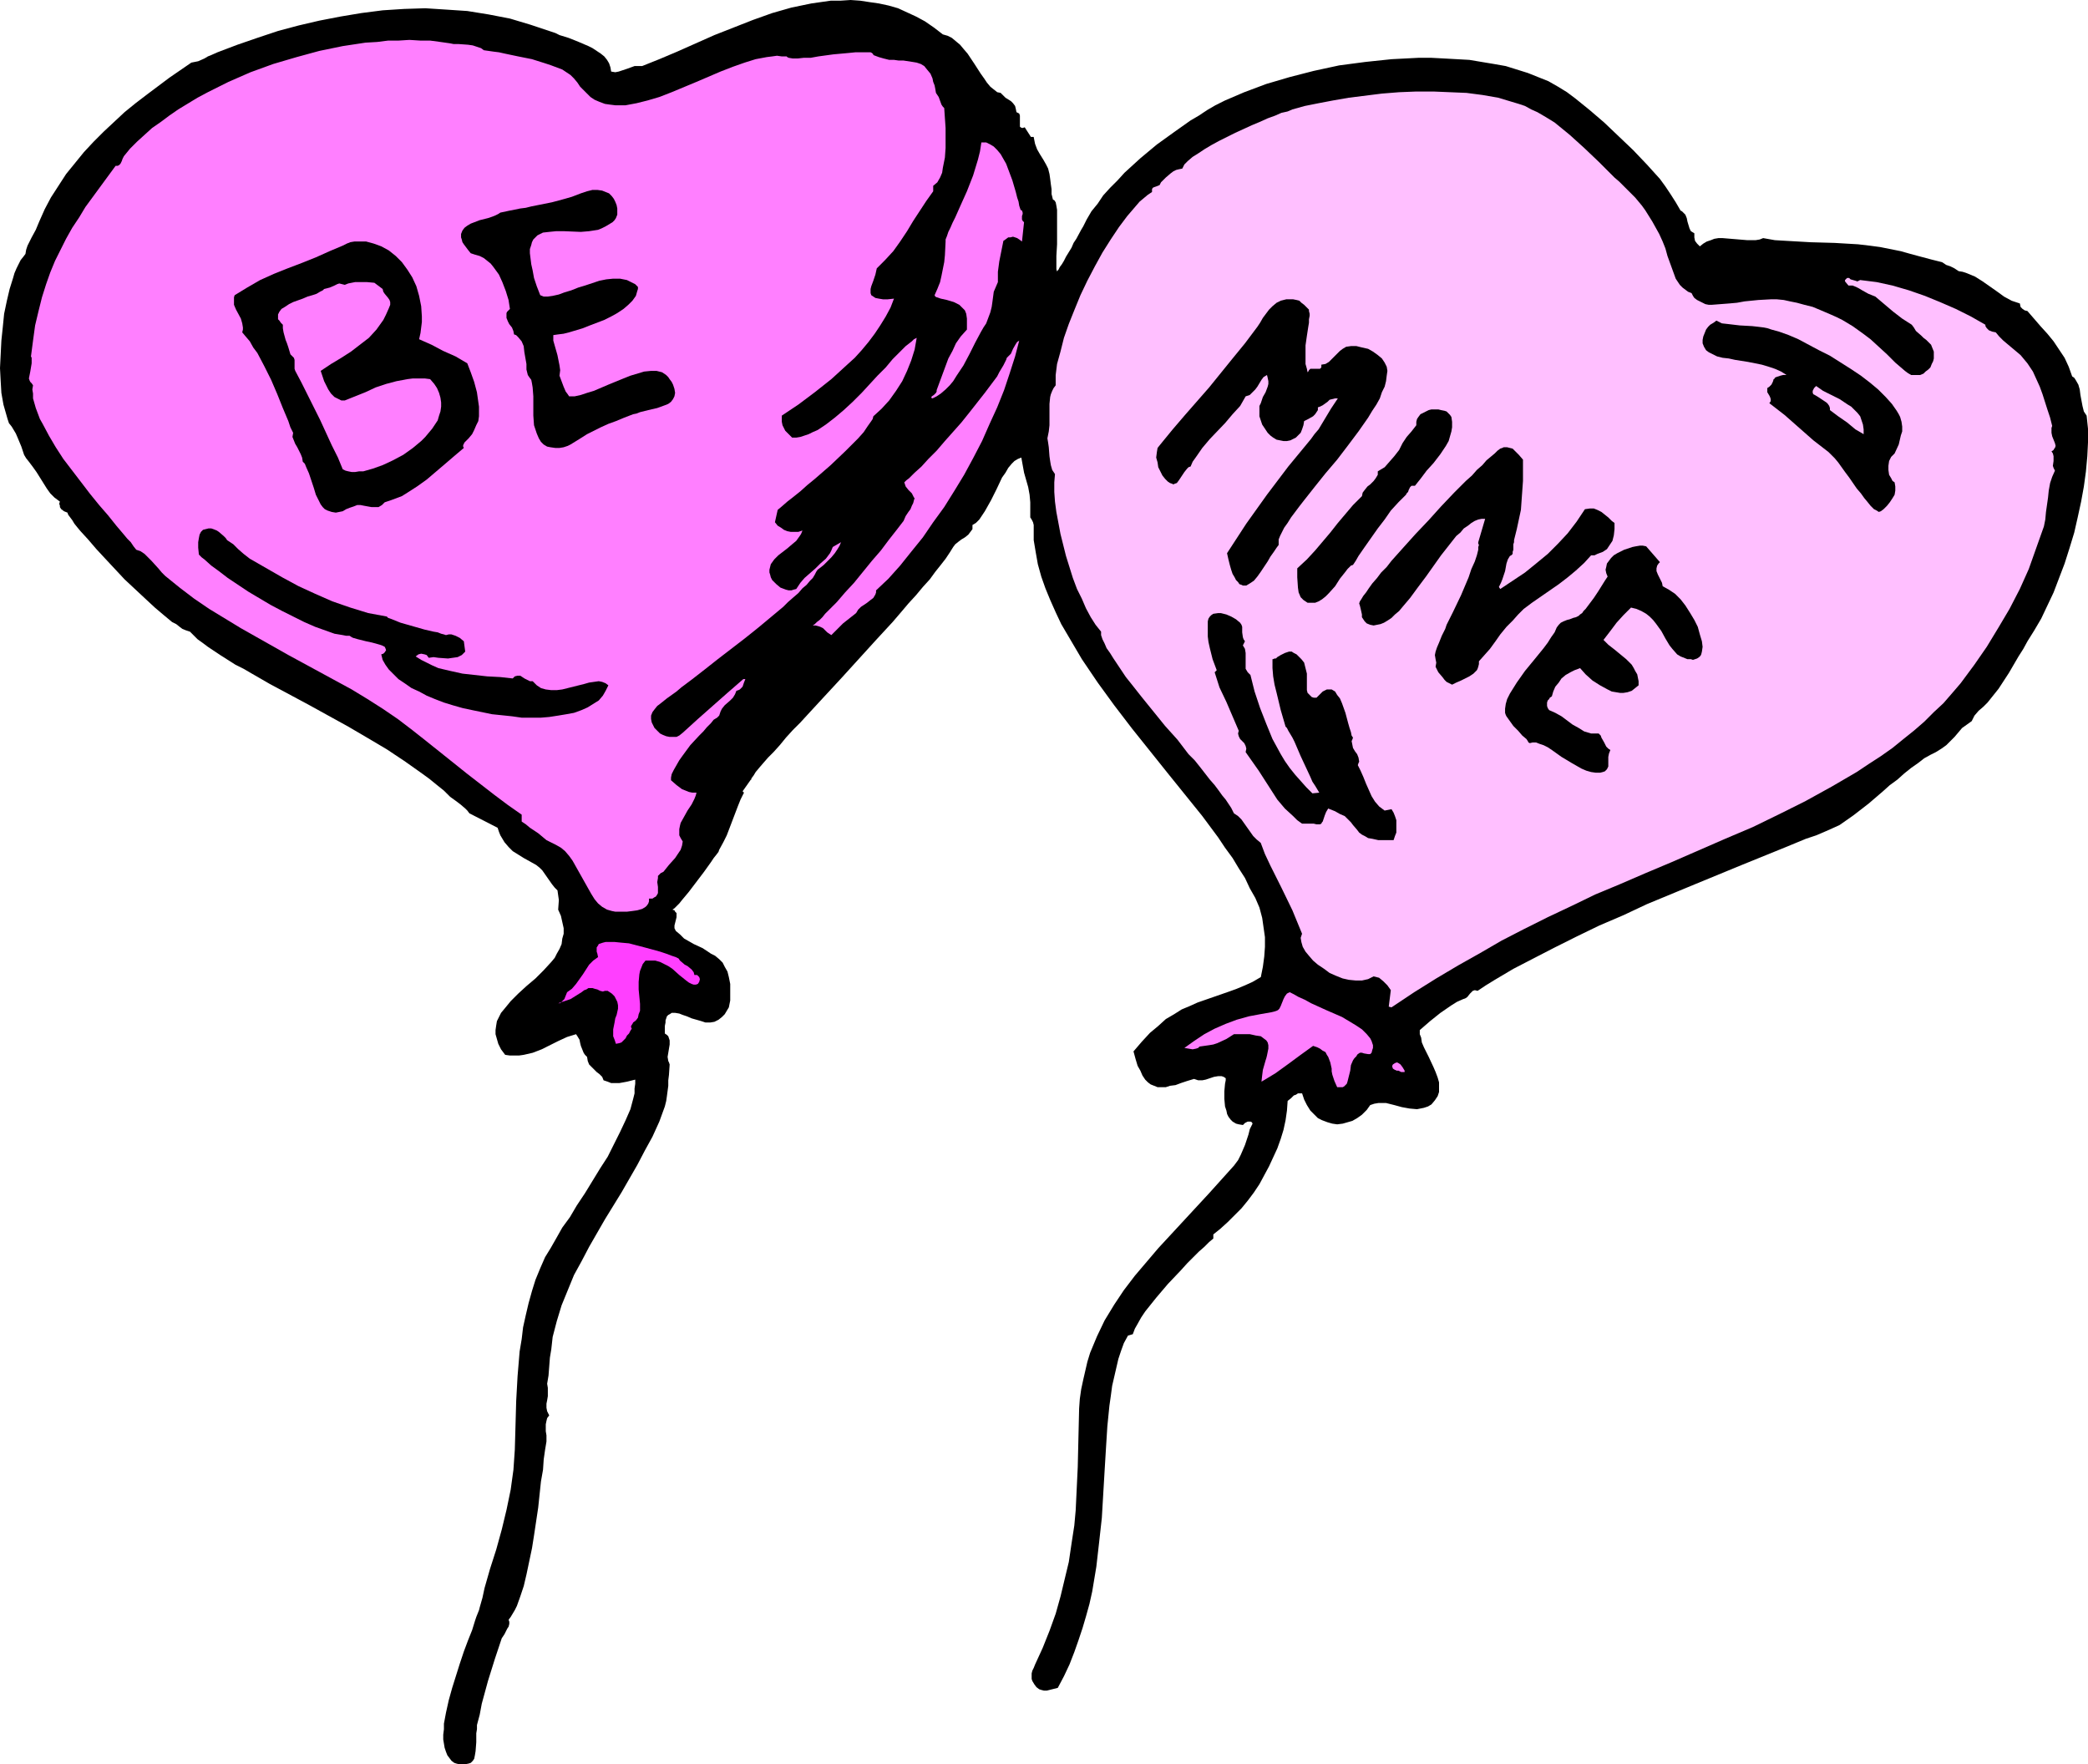 <?xml version="1.0" encoding="UTF-8" standalone="no"?>
<svg
   version="1.0"
   width="129.724mm"
   height="109.605mm"
   id="svg19"
   sodipodi:docname="Balloons - Be Mine.wmf"
   xmlns:inkscape="http://www.inkscape.org/namespaces/inkscape"
   xmlns:sodipodi="http://sodipodi.sourceforge.net/DTD/sodipodi-0.dtd"
   xmlns="http://www.w3.org/2000/svg"
   xmlns:svg="http://www.w3.org/2000/svg">
  <sodipodi:namedview
     id="namedview19"
     pagecolor="#ffffff"
     bordercolor="#000000"
     borderopacity="0.25"
     inkscape:showpageshadow="2"
     inkscape:pageopacity="0.0"
     inkscape:pagecheckerboard="0"
     inkscape:deskcolor="#d1d1d1"
     inkscape:document-units="mm" />
  <defs
     id="defs1">
    <pattern
       id="WMFhbasepattern"
       patternUnits="userSpaceOnUse"
       width="6"
       height="6"
       x="0"
       y="0" />
  </defs>
  <path
     style="fill:#000000;fill-opacity:1;fill-rule:evenodd;stroke:none"
     d="m 234.966,21.811 1.131,1.131 1.293,0.808 0.485,0.485 0.485,0.646 0.162,0.646 0.162,0.808 0.323,0.162 0.323,0.162 0.162,0.485 v 0.808 0.646 0.646 0.485 l 0.162,0.162 0.323,0.162 h 0.162 l 0.485,-0.162 1.454,2.262 h 0.646 l 0.323,1.616 0.485,1.293 0.646,1.131 0.808,1.293 0.646,1.131 0.485,0.969 0.323,1.293 0.162,1.131 0.162,1.293 0.162,1.131 v 1.131 l 0.323,1.293 0.323,0.162 0.323,0.485 0.162,0.808 0.162,0.969 v 1.131 4.039 1.454 1.454 l -0.162,2.747 v 2.262 0.808 l 0.162,0.646 v -0.162 l 0.323,-0.323 0.323,-0.646 0.485,-0.646 0.485,-0.808 0.485,-0.969 1.293,-2.1 0.485,-1.131 0.646,-0.969 1.131,-2.1 0.485,-0.808 0.323,-0.646 0.323,-0.646 0.162,-0.323 1.131,-1.939 1.454,-1.777 1.293,-1.939 1.616,-1.777 1.778,-1.777 1.616,-1.777 3.717,-3.393 3.878,-3.231 4.04,-2.908 3.878,-2.747 1.939,-1.131 1.939,-1.293 1.939,-1.131 2.262,-1.131 2.262,-0.969 2.262,-0.969 2.586,-0.969 2.586,-0.969 2.747,-0.808 2.747,-0.808 5.656,-1.454 5.979,-1.293 6.141,-0.808 6.141,-0.646 6.302,-0.323 h 3.07 l 3.07,0.162 2.909,0.162 2.909,0.162 2.909,0.485 2.909,0.485 2.747,0.485 2.586,0.808 2.586,0.808 2.424,0.969 2.424,0.969 2.262,1.293 2.101,1.293 1.939,1.454 3.394,2.747 3.394,2.908 3.394,3.231 3.394,3.231 3.232,3.393 3.07,3.393 1.293,1.777 1.293,1.939 1.131,1.777 1.131,1.939 0.323,0.162 0.323,0.323 0.485,0.485 0.323,0.808 0.162,0.808 0.485,1.616 0.323,0.646 0.808,0.485 v 0.969 l 0.162,0.808 0.485,0.646 0.646,0.646 0.808,-0.646 0.808,-0.485 0.97,-0.323 0.808,-0.323 0.97,-0.162 h 0.97 l 1.939,0.162 1.939,0.162 1.939,0.162 h 1.939 l 0.97,-0.162 0.808,-0.323 2.747,0.485 2.747,0.162 5.656,0.323 5.656,0.162 2.747,0.162 2.747,0.162 2.747,0.323 2.424,0.323 2.424,0.485 2.424,0.485 2.262,0.646 2.424,0.646 2.424,0.646 2.586,0.646 0.485,0.323 0.485,0.323 0.97,0.323 0.97,0.485 0.485,0.323 0.485,0.323 0.97,0.162 0.97,0.323 1.939,0.808 1.778,1.131 1.616,1.131 1.616,1.131 1.778,1.293 1.778,0.969 1.939,0.646 0.162,0.808 0.485,0.485 0.485,0.323 0.646,0.162 3.07,3.554 1.616,1.777 1.454,1.777 1.293,1.939 1.293,1.939 0.97,2.1 0.808,2.262 0.485,0.323 0.323,0.485 0.646,1.131 0.323,1.131 0.162,1.293 0.485,2.585 0.323,1.293 0.646,0.969 0.323,3.07 v 3.231 l -0.162,3.231 -0.323,3.554 -0.485,3.554 -0.646,3.554 -0.808,3.716 -0.808,3.554 -1.131,3.716 -1.131,3.554 -1.293,3.393 -1.293,3.393 -1.454,3.07 -1.454,3.07 -1.616,2.747 -1.616,2.585 -0.97,1.777 -1.131,1.777 -1.131,1.939 -1.131,1.939 -2.424,3.716 -1.293,1.616 -1.293,1.616 -0.97,0.969 -1.131,0.969 -0.97,1.131 -0.323,0.646 -0.323,0.646 -1.131,0.808 -1.131,0.808 -1.778,2.1 -0.97,0.969 -0.97,0.969 -1.131,0.808 -1.293,0.808 -1.293,0.646 -1.454,0.808 -1.454,1.131 -1.616,1.131 -1.616,1.293 -1.616,1.454 -1.778,1.293 -1.616,1.454 -3.394,2.908 -3.555,2.747 -1.616,1.131 -1.616,1.131 -1.778,0.808 -1.454,0.646 -2.262,0.969 -2.424,0.808 -4.686,1.939 -5.171,2.1 -5.171,2.1 -5.494,2.262 -5.494,2.262 -11.312,4.685 -5.494,2.585 -5.656,2.423 -5.333,2.585 -5.171,2.585 -5.01,2.585 -4.686,2.423 -4.363,2.585 -2.101,1.293 -1.939,1.293 -0.646,-0.162 -0.485,0.162 -0.323,0.323 -0.323,0.323 -0.646,0.808 -0.485,0.323 -0.485,0.162 -1.454,0.646 -1.293,0.808 -2.586,1.777 -2.424,1.939 -2.424,2.1 v 0.969 l 0.323,0.808 0.162,1.131 0.485,1.131 1.131,2.262 1.131,2.423 0.485,1.131 0.485,1.293 0.323,1.131 v 1.131 1.131 l -0.323,0.969 -0.646,0.969 -0.808,0.969 -0.808,0.485 -0.97,0.323 -0.808,0.162 -0.808,0.162 -1.778,-0.162 -1.778,-0.323 -1.778,-0.485 -1.939,-0.485 h -0.97 -0.808 l -0.97,0.162 -0.97,0.323 -0.808,1.131 -1.131,1.131 -1.131,0.808 -1.131,0.646 -1.131,0.323 -1.131,0.323 -1.293,0.162 -1.131,-0.162 -1.131,-0.323 -1.293,-0.485 -0.97,-0.485 -0.97,-0.969 -0.808,-0.808 -0.808,-1.293 -0.646,-1.293 -0.485,-1.454 h -0.646 -0.323 l -0.485,0.323 -0.485,0.162 -0.646,0.646 -0.808,0.646 -0.162,2.262 -0.323,2.262 -0.485,2.262 -0.646,2.1 -0.808,2.262 -0.97,2.1 -0.97,2.1 -1.131,2.1 -1.131,2.1 -1.293,1.939 -1.454,1.939 -1.454,1.777 -1.616,1.616 -1.616,1.616 -1.778,1.616 -1.616,1.293 v 0.969 l -0.97,0.808 -1.131,1.131 -1.293,1.131 -1.454,1.454 -1.293,1.293 -1.454,1.616 -3.07,3.231 -2.747,3.231 -1.293,1.616 -1.293,1.616 -0.97,1.454 -0.808,1.454 -0.646,1.131 -0.485,1.293 -1.131,0.323 -0.97,1.777 -0.646,1.777 -0.646,1.939 -0.485,2.1 -0.485,2.1 -0.485,2.1 -0.323,2.423 -0.323,2.262 -0.485,4.847 -0.323,5.17 -0.323,5.332 -0.323,5.493 -0.323,5.493 -0.646,5.816 -0.646,5.655 -0.97,5.816 -0.646,2.908 -0.808,2.908 -0.808,2.747 -0.97,2.908 -0.97,2.747 -1.131,2.908 -1.293,2.747 -1.454,2.747 -1.293,0.323 -1.293,0.323 h -0.646 l -0.646,-0.162 -0.485,-0.162 -0.646,-0.485 -0.485,-0.646 -0.485,-0.808 -0.162,-0.485 v -0.646 -0.646 l 0.162,-0.646 0.323,-0.646 0.323,-0.808 1.778,-3.878 1.616,-4.039 1.454,-4.039 1.131,-4.039 0.97,-4.039 0.97,-4.039 0.646,-4.362 0.646,-4.201 0.323,-3.554 0.162,-3.393 0.323,-6.786 0.162,-6.947 0.162,-6.786 0.162,-2.262 0.323,-2.262 0.485,-2.262 0.485,-2.1 0.485,-2.1 0.646,-2.1 0.808,-1.939 0.808,-1.939 1.778,-3.716 2.262,-3.716 2.262,-3.393 2.586,-3.393 2.747,-3.231 2.747,-3.231 5.979,-6.463 5.979,-6.463 2.909,-3.231 2.909,-3.231 0.97,-1.293 0.646,-1.293 0.485,-1.131 0.485,-1.131 0.808,-2.423 0.323,-1.293 0.646,-1.293 -0.162,-0.323 -0.323,-0.162 h -0.323 -0.323 l -0.646,0.323 -0.485,0.485 -0.97,-0.162 -0.646,-0.162 -0.808,-0.485 -0.485,-0.485 -0.485,-0.646 -0.323,-0.646 -0.162,-0.808 -0.323,-0.969 -0.162,-1.777 v -1.777 l 0.162,-1.777 0.162,-0.808 v -0.485 l -0.485,-0.323 -0.485,-0.162 h -0.808 l -0.97,0.162 -0.97,0.323 -0.97,0.323 -0.808,0.162 h -0.97 l -0.485,-0.162 -0.485,-0.162 -1.616,0.485 -1.454,0.485 -1.293,0.485 -1.293,0.162 -0.97,0.323 h -0.97 -0.97 l -0.808,-0.323 -0.808,-0.323 -0.646,-0.485 -0.646,-0.646 -0.646,-0.969 -0.485,-1.131 -0.646,-1.131 -0.485,-1.616 -0.485,-1.777 1.939,-2.262 1.939,-2.1 1.939,-1.616 1.778,-1.616 1.939,-1.131 1.778,-1.131 1.939,-0.808 1.778,-0.808 7.434,-2.585 1.778,-0.646 1.939,-0.808 1.778,-0.808 1.939,-1.131 0.485,-2.423 0.323,-2.423 0.162,-2.262 v -2.262 l -0.323,-2.262 -0.323,-2.262 -0.646,-2.423 -0.97,-2.262 -1.293,-2.262 -1.131,-2.423 -1.454,-2.262 -1.454,-2.423 -1.778,-2.423 -1.616,-2.423 -3.717,-5.009 -4.04,-5.009 -4.04,-5.009 -8.403,-10.502 -4.202,-5.493 -3.878,-5.332 -3.717,-5.493 -1.616,-2.747 -1.616,-2.747 -1.616,-2.747 -1.293,-2.747 -1.293,-2.908 -1.131,-2.747 -0.97,-2.747 -0.808,-2.908 -0.485,-2.747 -0.485,-2.908 v -1.293 -0.808 -0.646 -0.808 l -0.162,-0.646 -0.323,-0.646 -0.323,-0.485 v -1.777 -1.777 l -0.162,-1.777 -0.323,-1.777 -0.97,-3.393 -0.646,-3.554 -0.808,0.323 -0.808,0.485 -0.646,0.646 -0.808,0.969 -0.646,1.131 -0.808,1.131 -1.293,2.747 -1.293,2.585 -1.454,2.585 -0.646,0.969 -0.646,0.969 -0.808,0.808 -0.808,0.485 v 0.485 0.485 l -0.485,0.646 -0.485,0.646 -0.808,0.646 -0.808,0.485 -0.646,0.485 -0.808,0.646 -0.485,0.646 -0.808,1.293 -0.97,1.454 -1.131,1.454 -1.293,1.616 -1.293,1.777 -1.616,1.777 -1.616,1.939 -1.778,1.939 -1.778,2.1 -1.939,2.262 -3.878,4.201 -8.08,8.886 -4.04,4.362 -3.878,4.201 -1.778,1.939 -1.778,1.777 -1.616,1.777 -1.454,1.777 -1.454,1.616 -1.293,1.293 -1.131,1.293 -0.97,1.131 -0.808,0.969 -0.485,0.808 -0.485,0.646 -0.162,0.485 v -0.162 l -1.939,2.747 0.323,0.323 -0.808,1.616 -0.646,1.616 -2.586,6.786 -0.808,1.616 -0.97,1.777 -0.162,0.485 -0.485,0.646 -0.646,0.808 -0.646,0.969 -0.808,1.131 -0.808,1.131 -3.555,4.685 -0.808,0.969 -0.808,0.969 -0.646,0.808 -0.646,0.646 -0.485,0.485 -0.485,0.323 0.485,0.162 0.162,0.323 0.323,0.323 v 0.162 0.808 l -0.323,1.293 -0.162,0.646 v 0.646 l 0.162,0.323 0.162,0.323 0.97,0.808 0.97,0.969 2.262,1.293 2.101,0.969 1.939,1.293 0.97,0.485 0.97,0.808 0.808,0.808 0.485,0.969 0.646,1.131 0.323,1.293 0.323,1.616 v 1.939 1.939 l -0.323,1.616 -0.485,0.808 -0.485,0.808 -0.646,0.646 -0.808,0.646 -0.97,0.485 -0.97,0.162 h -1.131 l -0.97,-0.323 -2.262,-0.646 -1.131,-0.485 -0.97,-0.323 -0.808,-0.323 -0.97,-0.162 h -0.808 l -0.485,0.323 -0.323,0.162 -0.323,0.323 -0.162,0.485 -0.162,0.485 v 0.485 l -0.162,0.808 v 1.777 l 0.485,0.323 0.323,0.323 0.162,0.485 0.162,0.485 v 0.969 l -0.162,0.969 -0.162,0.969 -0.162,0.969 0.162,0.969 0.162,0.323 0.162,0.485 -0.162,2.423 -0.162,1.293 v 1.293 l -0.323,2.423 -0.162,1.131 -0.323,1.293 -1.293,3.554 -1.616,3.554 -1.778,3.231 -1.778,3.393 -3.717,6.463 -3.878,6.301 -3.717,6.463 -1.778,3.393 -1.778,3.231 -1.454,3.554 -1.454,3.554 -1.131,3.716 -0.97,3.716 -0.323,2.908 -0.323,1.939 -0.162,2.1 -0.162,2.1 -0.323,1.939 0.162,0.969 v 0.969 0.969 l -0.162,0.969 -0.162,0.808 v 0.969 l 0.162,0.808 0.485,0.969 -0.485,0.646 -0.162,0.646 -0.162,0.808 v 1.616 l 0.162,0.969 v 1.454 l -0.162,0.969 -0.162,0.969 -0.162,1.131 -0.162,1.131 -0.162,2.423 -0.485,2.747 -0.323,3.07 -0.323,3.07 -0.485,3.231 -0.485,3.231 -0.485,3.07 -0.646,3.07 -0.646,3.07 -0.646,2.747 -0.808,2.423 -0.808,2.262 -0.485,0.969 -0.485,0.808 -0.485,0.808 -0.485,0.646 0.162,0.485 v 0.485 l -0.162,0.646 -0.323,0.485 -0.646,1.293 -0.323,0.485 -0.323,0.485 -1.616,4.847 -1.616,5.17 -1.454,5.332 -0.485,2.585 -0.646,2.423 v 0.969 l -0.162,0.969 v 2.1 l -0.162,2.1 -0.162,0.969 -0.162,0.808 -0.323,0.485 -0.485,0.485 -0.485,0.162 -0.808,0.162 h -0.646 -0.808 l -0.646,-0.162 -0.485,-0.162 -0.646,-0.485 -0.485,-0.646 -0.485,-0.646 -0.323,-0.808 -0.323,-0.969 -0.162,-0.969 -0.162,-0.969 v -1.131 l 0.162,-1.293 v -1.293 l 0.485,-2.585 0.646,-2.908 0.808,-2.908 1.778,-5.655 0.97,-2.908 0.97,-2.585 0.97,-2.423 0.646,-2.1 0.323,-0.969 0.323,-0.808 0.323,-0.808 0.162,-0.646 0.646,-2.262 0.485,-2.262 1.293,-4.524 1.454,-4.524 1.293,-4.685 1.131,-4.685 0.97,-4.685 0.646,-4.685 0.323,-4.685 0.162,-5.655 0.162,-5.816 0.323,-5.816 0.485,-5.816 0.485,-2.908 0.323,-2.747 0.646,-2.908 0.646,-2.747 0.808,-2.908 0.808,-2.585 1.131,-2.747 1.131,-2.585 1.293,-2.1 1.293,-2.262 1.454,-2.585 1.778,-2.423 1.616,-2.747 1.939,-2.908 3.555,-5.816 1.778,-2.747 1.454,-2.908 1.454,-2.908 1.293,-2.747 1.131,-2.585 0.646,-2.423 0.323,-1.293 v -1.131 l 0.162,-1.131 v -0.969 l -1.939,0.485 -1.778,0.323 h -0.97 -0.97 l -0.808,-0.323 -0.97,-0.323 -0.323,-0.808 -0.646,-0.646 -0.646,-0.485 -0.646,-0.646 -0.646,-0.646 -0.485,-0.485 -0.323,-0.808 -0.162,-0.969 -0.485,-0.485 -0.323,-0.485 -0.646,-1.616 -0.162,-0.646 -0.162,-0.808 -0.485,-0.808 -0.323,-0.485 -2.101,0.646 -2.101,0.969 -1.939,0.969 -1.939,0.969 -2.101,0.808 -2.101,0.485 -1.131,0.162 h -0.97 -1.131 l -1.131,-0.162 -0.97,-1.293 -0.646,-1.293 -0.323,-1.131 -0.323,-1.131 v -0.969 l 0.162,-1.131 0.162,-0.969 0.485,-0.969 0.485,-0.969 0.808,-0.969 1.454,-1.777 1.778,-1.777 1.939,-1.777 2.101,-1.777 1.939,-1.939 1.778,-1.939 0.808,-0.969 0.485,-0.969 0.646,-1.131 0.485,-1.131 0.162,-1.293 0.323,-1.131 v -1.293 l -0.323,-1.454 -0.323,-1.454 -0.646,-1.454 0.162,-2.262 -0.162,-1.131 -0.162,-1.131 -0.646,-0.646 -0.646,-0.808 -1.131,-1.616 -1.131,-1.616 -0.646,-0.646 -0.808,-0.646 -1.454,-0.808 -1.454,-0.808 -1.293,-0.808 -1.293,-0.808 -0.97,-0.969 -0.97,-1.131 -0.97,-1.616 -0.323,-0.808 -0.323,-0.969 -6.626,-3.393 -0.485,-0.646 -0.485,-0.485 -1.131,-0.969 -1.293,-0.969 -1.131,-0.808 -1.454,-1.454 -1.616,-1.293 -1.778,-1.454 -1.778,-1.293 -3.878,-2.747 -4.363,-2.908 -4.363,-2.585 -4.686,-2.747 -9.373,-5.17 -4.525,-2.423 -4.525,-2.423 -4.202,-2.423 -1.939,-1.131 -1.939,-0.969 -1.778,-1.131 -1.778,-1.131 -1.454,-0.969 -1.454,-0.969 -1.293,-0.969 -1.131,-0.808 -0.97,-0.969 -0.808,-0.808 -0.485,-0.162 -0.485,-0.162 -0.808,-0.323 -0.646,-0.485 -0.808,-0.646 -0.97,-0.485 -0.97,-0.808 -0.97,-0.808 -2.101,-1.777 -2.262,-2.1 -2.424,-2.262 -2.424,-2.262 -4.525,-4.847 -2.101,-2.262 -1.939,-2.262 -1.778,-1.939 -0.808,-0.969 -0.646,-0.808 -0.485,-0.808 -0.485,-0.646 -0.485,-0.646 -0.162,-0.485 -0.808,-0.323 -0.646,-0.485 -0.323,-0.485 v -0.323 l -0.162,-0.485 0.162,-0.485 -1.293,-0.969 -0.97,-0.969 -0.808,-1.131 -0.808,-1.293 L 8.565,110.834 7.757,109.703 6.787,108.411 6.141,107.603 5.656,106.795 5.01,104.856 4.202,102.917 3.717,101.786 3.232,100.979 2.747,100.171 2.101,99.363 1.778,98.393 1.454,97.263 1.131,96.132 0.808,95.001 0.323,92.254 0.162,89.507 0,86.438 0.162,83.206 0.323,79.975 0.646,76.905 0.97,73.674 1.616,70.604 2.262,67.858 3.07,65.273 3.394,64.142 3.878,63.011 4.363,62.041 4.848,61.072 5.494,60.264 5.979,59.618 6.141,58.648 6.464,57.679 7.434,55.74 8.403,53.963 l 0.808,-1.939 1.293,-2.908 1.454,-2.747 1.778,-2.747 1.778,-2.747 2.101,-2.585 2.101,-2.585 2.262,-2.423 2.424,-2.423 2.424,-2.262 2.424,-2.262 2.586,-2.1 2.747,-2.1 5.171,-3.878 2.586,-1.777 2.586,-1.777 0.808,-0.162 0.808,-0.162 1.454,-0.646 0.808,-0.485 0.808,-0.323 1.454,-0.646 4.686,-1.777 4.686,-1.616 4.848,-1.616 4.848,-1.293 4.848,-1.131 5.01,-0.969 4.848,-0.808 5.01,-0.646 5.01,-0.323 5.01,-0.162 5.01,0.323 4.848,0.323 5.01,0.808 5.01,0.969 4.848,1.454 2.424,0.808 2.424,0.808 0.97,0.323 0.97,0.485 2.101,0.646 2.424,0.969 2.262,0.969 0.97,0.485 0.97,0.646 0.97,0.646 0.808,0.646 0.646,0.808 0.485,0.808 0.323,0.969 0.162,0.969 0.97,0.162 0.808,-0.162 1.939,-0.646 1.778,-0.646 h 0.808 0.97 l 4.04,-1.616 4.202,-1.777 4.363,-1.939 4.363,-1.939 4.525,-1.777 4.525,-1.777 4.525,-1.616 4.525,-1.293 4.686,-0.969 2.262,-0.323 2.262,-0.323 h 2.262 L 199.737,0 l 2.262,0.162 2.101,0.323 2.262,0.323 2.262,0.485 2.262,0.646 2.101,0.969 2.101,0.969 2.101,1.131 2.101,1.454 2.101,1.616 1.131,0.323 0.97,0.485 0.97,0.808 0.97,0.808 0.808,0.969 0.97,1.131 1.616,2.423 1.454,2.262 0.808,1.131 0.646,0.969 0.808,0.969 0.808,0.646 0.808,0.646 z"
     id="path1" />
  <path
     style="fill:#ff7fff;fill-opacity:1;fill-rule:evenodd;stroke:none"
     d="m 113.605,11.794 1.131,0.162 1.131,0.162 1.293,0.162 1.454,0.323 3.07,0.646 3.232,0.646 3.07,0.969 1.454,0.485 1.293,0.485 1.293,0.485 0.97,0.646 0.97,0.646 0.808,0.808 0.808,0.969 0.646,0.969 1.616,1.616 0.808,0.808 0.97,0.646 1.131,0.485 1.293,0.485 1.131,0.162 1.293,0.162 h 1.131 1.293 l 2.586,-0.485 2.586,-0.646 2.747,-0.808 2.909,-1.131 5.818,-2.423 5.656,-2.423 2.909,-1.131 2.747,-0.969 2.586,-0.808 2.586,-0.485 1.293,-0.162 1.131,-0.162 1.131,0.162 h 1.131 l 0.162,0.162 0.323,0.162 0.97,0.162 h 1.131 l 1.454,-0.162 h 1.616 l 1.778,-0.323 3.555,-0.485 1.778,-0.162 1.778,-0.162 1.616,-0.162 h 1.454 1.616 0.485 l 0.323,0.162 0.162,0.162 0.162,0.162 v 0.162 l 1.293,0.485 1.131,0.323 1.293,0.323 h 1.131 l 1.131,0.162 h 1.131 l 2.101,0.323 0.97,0.162 0.97,0.323 0.808,0.485 0.646,0.808 0.808,0.969 0.485,1.131 0.162,0.808 0.323,0.808 0.162,0.808 0.162,0.969 0.323,0.485 0.323,0.485 0.646,1.777 0.323,0.485 0.323,0.323 0.323,4.685 v 2.262 2.423 l -0.162,2.262 -0.485,2.423 -0.162,1.131 -0.485,1.131 -0.646,1.131 -0.97,0.808 v 1.293 l -1.616,2.262 -3.07,4.685 -1.454,2.423 -1.616,2.423 -1.616,2.262 -1.939,2.1 -1.939,1.939 -0.323,1.454 -0.485,1.454 -0.485,1.293 -0.162,0.646 v 0.485 0.485 l 0.162,0.485 0.485,0.323 0.485,0.323 0.808,0.162 0.97,0.162 h 1.131 l 1.454,-0.162 -0.808,2.1 -1.131,2.1 -1.293,2.1 -1.293,1.939 -1.454,1.939 -1.616,1.939 -1.616,1.777 -1.778,1.616 -3.717,3.393 -3.878,3.07 -3.878,2.908 -3.878,2.585 v 0.808 0.646 l 0.162,0.808 0.323,0.646 0.323,0.646 0.485,0.485 1.131,1.131 h 0.97 l 0.97,-0.162 0.97,-0.323 0.97,-0.323 0.97,-0.485 1.131,-0.485 1.939,-1.293 2.101,-1.616 2.101,-1.777 2.101,-1.939 2.101,-2.1 3.717,-4.039 1.939,-1.939 1.616,-1.939 1.616,-1.616 1.454,-1.454 1.454,-1.131 0.485,-0.485 0.646,-0.323 -0.485,2.747 -0.808,2.585 -0.97,2.423 -1.131,2.423 -1.454,2.262 -1.616,2.262 -1.778,1.939 -1.939,1.777 -0.162,0.646 -0.323,0.485 -0.808,1.131 -0.97,1.454 -1.293,1.454 -1.454,1.454 -1.616,1.616 -3.394,3.231 -3.717,3.231 -1.778,1.454 -1.616,1.454 -1.616,1.293 -1.454,1.131 -1.293,1.131 -0.97,0.808 -0.646,2.908 0.646,0.808 0.808,0.485 0.646,0.485 0.808,0.323 0.808,0.162 h 0.808 0.97 l 0.97,-0.323 -0.323,0.808 -0.323,0.485 -0.808,1.131 -0.97,0.808 -1.131,0.969 -2.101,1.616 -0.97,0.969 -0.808,1.131 -0.162,0.646 -0.162,0.646 v 0.646 l 0.162,0.485 0.162,0.646 0.323,0.646 0.97,0.969 0.97,0.808 1.293,0.485 0.646,0.162 h 0.646 l 0.485,-0.162 0.646,-0.162 0.97,-1.454 0.97,-1.131 2.586,-2.262 1.131,-1.131 1.293,-1.131 0.97,-1.293 0.323,-0.646 0.323,-0.808 1.939,-1.131 -0.323,0.808 -0.485,0.808 -0.646,0.969 -0.808,0.969 -0.97,0.969 -0.808,0.808 -0.808,0.646 -0.646,0.485 -0.323,0.485 -0.323,0.646 -0.485,0.808 -0.646,0.646 -0.808,0.969 -0.97,0.808 -0.97,1.131 -1.131,0.969 -1.293,1.131 -1.131,1.131 -2.909,2.423 -2.909,2.423 -3.232,2.585 -6.302,4.847 -3.07,2.423 -2.909,2.262 -1.293,0.969 -1.293,0.969 -1.131,0.969 -1.131,0.808 -1.131,0.808 -0.808,0.646 -0.808,0.646 -0.646,0.485 -0.646,0.808 -0.485,0.646 -0.323,0.808 v 0.808 l 0.162,0.808 0.323,0.646 0.323,0.646 0.646,0.646 0.646,0.646 0.646,0.323 0.808,0.323 0.808,0.162 h 0.808 0.808 l 0.646,-0.323 0.808,-0.646 3.555,-3.231 6.949,-6.139 3.717,-3.231 h 0.485 l -0.323,0.808 -0.323,0.969 -0.323,0.323 -0.323,0.323 -0.323,0.162 -0.485,0.162 -0.323,0.808 -0.485,0.808 -0.646,0.646 -1.293,1.131 -0.646,0.808 -0.323,0.646 -0.323,0.969 -0.485,0.485 -0.808,0.485 -0.646,0.808 -0.97,0.969 -0.808,0.969 -0.97,0.969 -2.101,2.262 -1.778,2.423 -0.808,1.131 -0.646,1.131 -0.646,1.131 -0.485,0.969 -0.162,0.808 v 0.646 l 1.293,1.131 1.293,0.969 0.808,0.323 0.808,0.323 0.808,0.162 h 0.97 l -0.162,0.646 -0.323,0.808 -0.646,1.293 -0.97,1.454 -0.808,1.454 -0.808,1.454 -0.162,0.646 -0.162,0.808 v 0.808 0.646 l 0.323,0.646 0.485,0.808 -0.162,0.969 -0.323,0.969 -0.646,0.969 -0.646,0.969 -1.454,1.616 -1.293,1.616 -0.646,0.323 -0.323,0.323 -0.323,0.323 v 0.485 l -0.162,0.969 0.162,1.131 v 0.969 0.485 l -0.162,0.323 -0.323,0.485 -0.323,0.162 -0.485,0.323 h -0.808 v 0.646 l -0.162,0.485 -0.323,0.485 -0.323,0.323 -0.808,0.485 -1.131,0.323 -1.131,0.162 -1.293,0.162 h -2.101 -0.646 l -0.808,-0.162 -1.131,-0.323 -1.131,-0.646 -0.97,-0.808 -0.808,-0.969 -0.808,-1.293 -1.454,-2.585 -1.454,-2.585 -1.454,-2.585 -0.808,-1.131 -0.97,-1.131 -0.97,-0.808 -1.131,-0.646 -1.293,-0.646 -0.97,-0.485 -1.939,-1.616 -1.939,-1.293 -0.97,-0.808 -0.97,-0.646 v -1.616 l -3.232,-2.262 -3.232,-2.423 -6.464,-5.009 -3.232,-2.585 -3.232,-2.585 -3.232,-2.585 -3.07,-2.423 -3.394,-2.585 -3.555,-2.423 -3.555,-2.262 -3.717,-2.262 -7.434,-4.039 -7.434,-4.039 -7.434,-4.201 -3.717,-2.1 -3.717,-2.262 -3.717,-2.262 -3.555,-2.423 -3.394,-2.585 -3.394,-2.747 -0.808,-0.808 -0.808,-0.969 -1.616,-1.777 -0.808,-0.808 -0.808,-0.808 -0.97,-0.646 -0.97,-0.323 -0.646,-0.808 -0.646,-0.969 -0.808,-0.808 -0.808,-0.969 -1.778,-2.1 -1.939,-2.423 -2.101,-2.423 -2.101,-2.585 -4.202,-5.493 -2.101,-2.747 -1.778,-2.747 -1.616,-2.747 L 10.019,99.524 9.373,98.393 8.888,97.101 8.403,95.808 8.08,94.677 7.757,93.546 V 92.416 L 7.595,91.446 7.757,90.477 7.434,89.992 7.11,89.669 6.949,89.346 6.787,88.861 6.949,88.053 7.11,87.245 7.434,85.307 v -0.808 -0.485 l -0.162,-0.323 0.485,-3.716 0.485,-3.554 0.808,-3.393 0.808,-3.231 0.97,-3.07 0.97,-2.747 1.131,-2.747 1.293,-2.585 1.293,-2.585 1.454,-2.585 1.616,-2.423 1.454,-2.423 3.555,-4.847 3.555,-4.847 h 0.485 l 0.323,-0.162 0.323,-0.323 0.323,-0.646 0.162,-0.485 0.323,-0.646 1.454,-1.777 1.616,-1.616 1.778,-1.616 1.778,-1.616 2.101,-1.454 1.939,-1.454 2.101,-1.454 4.525,-2.747 2.424,-1.293 4.848,-2.423 5.171,-2.262 5.333,-1.939 5.494,-1.616 5.333,-1.454 5.494,-1.131 5.333,-0.808 2.747,-0.162 2.586,-0.323 h 2.424 l 2.586,-0.162 2.586,0.162 h 2.262 l 2.424,0.323 2.262,0.323 0.808,0.162 h 1.131 l 2.262,0.162 1.131,0.162 0.97,0.323 0.97,0.323 z"
     id="path2" />
  <path
     style="fill:#ffbfff;fill-opacity:1;fill-rule:evenodd;stroke:none"
     d="m 397.212,68.827 0.323,0.646 0.323,0.485 0.646,0.485 0.646,0.323 0.646,0.323 0.646,0.323 0.808,0.162 h 0.646 l 2.101,-0.162 2.101,-0.162 1.778,-0.162 1.778,-0.323 3.232,-0.323 2.909,-0.162 h 1.454 l 1.616,0.162 1.454,0.323 1.616,0.323 1.778,0.485 1.939,0.485 1.939,0.808 2.262,0.969 1.454,0.646 1.293,0.646 2.424,1.454 2.262,1.616 1.939,1.454 1.939,1.777 1.939,1.777 1.939,1.939 2.262,1.939 0.646,0.485 0.808,0.485 h 0.646 0.808 0.646 l 0.808,-0.323 0.485,-0.485 0.646,-0.485 0.485,-0.485 0.323,-0.808 0.323,-0.646 0.162,-0.646 v -0.808 -0.808 l -0.323,-0.808 -0.323,-0.808 -1.131,-1.131 -0.646,-0.485 -0.485,-0.485 -1.293,-1.131 -0.485,-0.808 -0.485,-0.646 -2.262,-1.454 -2.101,-1.616 -2.101,-1.777 -2.101,-1.777 -0.808,-0.323 -0.808,-0.323 -1.454,-0.808 -0.808,-0.485 -0.646,-0.323 -0.808,-0.323 h -0.97 l -0.808,-0.969 v -0.323 l 0.162,-0.162 0.323,-0.323 h 0.485 l 0.323,0.323 1.131,0.323 0.485,0.162 0.646,-0.323 3.878,0.485 3.717,0.808 3.878,1.131 3.717,1.293 3.555,1.454 3.717,1.616 3.555,1.777 3.394,1.939 v 0.323 l 0.323,0.485 0.485,0.485 0.808,0.323 0.808,0.162 0.808,0.969 0.97,0.969 4.04,3.393 0.808,0.969 0.808,0.969 1.293,1.939 0.808,1.777 0.808,1.777 0.646,1.777 1.131,3.554 0.646,1.939 0.485,1.939 -0.162,0.485 v 0.323 0.808 l 0.162,0.808 0.323,0.808 0.323,0.808 0.162,0.646 -0.162,0.485 -0.162,0.162 -0.162,0.323 -0.485,0.323 0.323,0.485 0.162,0.646 v 1.131 l -0.162,1.131 0.162,0.485 0.323,0.646 -0.646,1.454 -0.485,1.454 -0.323,1.777 -0.162,1.616 -0.485,3.393 -0.162,1.777 -0.323,1.616 -1.778,5.009 -1.778,5.009 -2.101,4.685 -2.424,4.685 -2.586,4.362 -2.747,4.524 -2.909,4.201 -3.232,4.362 -1.939,2.262 -2.101,2.423 -2.262,2.1 -2.262,2.262 -2.424,2.1 -2.424,1.939 -2.586,2.1 -2.747,1.939 -2.747,1.777 -2.909,1.939 -5.818,3.393 -6.141,3.393 -6.141,3.07 -6.302,3.07 -6.464,2.747 -6.302,2.747 -6.302,2.747 -6.141,2.585 -5.979,2.585 -5.818,2.423 -5.333,2.585 -5.818,2.747 -5.494,2.747 -5.333,2.747 -5.01,2.908 -5.171,2.908 -5.171,3.07 -5.171,3.231 -5.333,3.554 -0.646,-0.162 0.485,-3.878 -0.808,-1.131 -0.97,-0.969 -0.97,-0.808 -0.646,-0.162 -0.646,-0.162 -1.293,0.646 -1.454,0.323 h -1.454 l -1.616,-0.162 -1.454,-0.323 -1.616,-0.646 -1.454,-0.646 -1.293,-0.969 -1.454,-0.969 -1.131,-0.969 -0.97,-1.131 -0.808,-0.969 -0.646,-1.131 -0.323,-1.131 -0.162,-0.969 0.323,-0.969 -1.131,-2.747 -1.131,-2.747 -2.586,-5.332 -2.586,-5.17 -1.293,-2.747 -0.97,-2.585 -0.97,-0.808 -0.808,-0.808 -2.747,-3.878 -0.808,-0.808 -0.97,-0.646 -0.323,-0.646 -0.323,-0.646 -0.646,-0.969 -0.646,-0.969 -0.808,-0.969 -0.808,-1.131 -0.97,-1.293 -1.131,-1.293 -1.131,-1.454 -1.131,-1.454 -1.293,-1.616 -1.454,-1.454 -2.586,-3.393 -2.909,-3.231 -2.747,-3.393 -2.747,-3.393 -2.424,-3.07 -1.293,-1.616 -0.97,-1.454 -0.97,-1.454 -0.97,-1.454 -0.808,-1.293 -0.808,-1.131 -0.485,-1.131 -0.485,-0.969 -0.323,-0.969 v -0.808 l -1.293,-1.616 -1.131,-1.777 -1.131,-2.1 -0.97,-2.262 -1.131,-2.262 -0.97,-2.585 -0.808,-2.585 -0.808,-2.585 -0.646,-2.585 -0.646,-2.585 -0.485,-2.585 -0.485,-2.585 -0.323,-2.423 -0.162,-2.262 v -2.262 l 0.162,-1.939 -0.646,-0.969 -0.323,-1.131 -0.162,-0.969 -0.162,-1.131 -0.162,-2.1 -0.162,-1.131 -0.162,-0.969 0.162,-0.808 0.162,-0.808 0.162,-1.454 v -1.777 -1.616 -1.616 l 0.162,-1.616 0.162,-0.646 0.323,-0.808 0.323,-0.646 0.485,-0.646 v -1.131 -1.293 l 0.162,-1.293 0.162,-1.293 0.808,-2.908 0.808,-3.231 1.131,-3.231 1.293,-3.231 1.454,-3.554 1.616,-3.393 1.778,-3.393 1.778,-3.231 1.939,-3.07 1.939,-2.908 1.939,-2.585 1.939,-2.262 0.97,-1.131 0.97,-0.808 0.97,-0.808 0.97,-0.646 v -0.646 l 0.162,-0.323 0.323,-0.162 0.485,-0.162 0.808,-0.323 0.162,-0.323 0.162,-0.323 1.131,-1.131 1.131,-0.969 0.646,-0.485 0.646,-0.323 0.646,-0.162 0.808,-0.162 0.485,-0.969 0.808,-0.808 1.131,-0.969 1.293,-0.808 1.454,-0.969 1.616,-0.969 1.778,-0.969 3.878,-1.939 3.878,-1.777 1.939,-0.808 1.778,-0.808 1.778,-0.646 1.454,-0.646 1.454,-0.323 1.131,-0.485 2.909,-0.808 3.232,-0.646 3.394,-0.646 3.717,-0.646 3.878,-0.485 3.878,-0.485 4.04,-0.323 4.04,-0.162 h 4.04 l 3.878,0.162 3.878,0.162 3.717,0.485 3.717,0.646 3.232,0.969 1.616,0.485 1.454,0.485 1.454,0.808 1.454,0.646 1.939,1.131 2.101,1.293 1.778,1.454 1.778,1.454 3.394,3.07 3.394,3.231 1.293,1.293 1.293,1.293 1.131,1.131 1.131,0.969 0.97,0.969 0.97,0.969 1.778,1.777 1.616,1.939 0.808,1.131 0.808,1.293 0.808,1.293 0.808,1.454 0.808,1.454 0.808,1.777 0.646,1.616 0.485,1.777 0.646,1.777 0.646,1.777 0.646,1.777 0.97,1.454 0.646,0.646 0.646,0.485 0.646,0.485 z"
     id="path3" />
  <path
     style="fill:#ff7fff;fill-opacity:1;fill-rule:evenodd;stroke:none"
     d="m 239.653,49.278 0.323,0.162 0.162,0.485 v 0.323 l -0.162,0.485 v 0.808 l 0.162,0.323 0.323,0.323 -0.485,4.524 -0.646,-0.485 -0.485,-0.323 -0.485,-0.162 -0.485,-0.162 -0.646,0.162 h -0.485 l -0.646,0.485 -0.485,0.323 -0.485,2.423 -0.485,2.423 -0.323,2.423 v 1.131 1.293 l -0.485,1.131 -0.485,1.131 -0.323,2.423 -0.162,1.131 -0.323,1.293 -0.485,1.293 -0.485,1.293 -0.646,0.969 -0.646,1.131 -1.293,2.423 -1.293,2.585 -1.454,2.747 -1.616,2.423 -0.808,1.293 -0.808,0.969 -0.97,0.969 -1.131,0.969 -0.97,0.646 -0.97,0.485 -0.323,-0.162 0.162,-0.323 0.485,-0.323 0.485,-0.485 0.162,-0.323 v -0.323 l 2.747,-7.432 0.97,-1.777 0.808,-1.777 1.131,-1.616 1.454,-1.616 v -1.454 -1.131 l -0.162,-1.131 -0.323,-0.808 -0.646,-0.646 -0.646,-0.646 -0.646,-0.323 -0.646,-0.323 -1.616,-0.485 -1.454,-0.323 -0.485,-0.162 -0.485,-0.162 -0.323,-0.162 -0.162,-0.323 0.646,-1.454 0.646,-1.616 0.323,-1.454 0.323,-1.616 0.323,-1.616 0.162,-1.616 0.162,-3.231 v -0.485 l 0.323,-0.808 0.323,-0.969 0.485,-0.969 0.485,-1.131 0.646,-1.293 0.646,-1.454 0.646,-1.454 1.454,-3.231 1.454,-3.716 1.131,-3.716 0.485,-1.939 0.323,-2.1 h 1.131 l 0.97,0.485 0.808,0.485 0.808,0.808 0.808,0.969 0.646,1.131 0.646,1.131 0.485,1.293 0.97,2.585 0.808,2.747 0.323,1.293 0.323,0.969 0.162,0.969 z"
     id="path4" />
  <path
     style="fill:#000000;fill-opacity:1;fill-rule:evenodd;stroke:none"
     d="m 126.856,69.312 0.808,0.323 h 0.97 l 1.131,-0.162 1.454,-0.323 1.293,-0.485 1.616,-0.485 1.616,-0.646 1.616,-0.485 3.394,-1.131 1.616,-0.323 1.616,-0.162 h 1.616 l 1.616,0.323 0.646,0.323 0.646,0.323 0.646,0.323 0.646,0.646 v 0.485 l -0.162,0.485 -0.323,1.131 -0.808,1.131 -0.97,0.969 -1.131,0.969 -1.454,0.969 -1.454,0.808 -1.616,0.808 -3.394,1.293 -1.616,0.646 -1.616,0.485 -1.616,0.485 -1.293,0.323 -1.293,0.162 -1.131,0.162 v 1.293 l 0.323,1.131 0.646,2.262 0.485,2.423 0.162,1.131 -0.162,1.293 0.485,1.293 0.485,1.293 0.485,1.131 0.485,0.646 0.323,0.485 h 1.293 l 1.454,-0.323 1.454,-0.485 1.616,-0.485 3.394,-1.454 3.555,-1.454 1.616,-0.646 1.616,-0.485 1.616,-0.485 1.616,-0.162 h 1.293 l 1.293,0.323 0.485,0.323 0.485,0.323 0.485,0.485 0.323,0.485 0.485,0.646 0.323,0.646 0.323,0.969 0.162,0.969 -0.162,0.808 -0.323,0.646 -0.485,0.646 -0.646,0.485 -0.808,0.323 -1.778,0.646 -2.101,0.485 -1.939,0.485 -0.808,0.323 -0.808,0.162 -2.101,0.808 -1.939,0.808 -1.778,0.646 -1.778,0.808 -1.616,0.808 -1.616,0.808 -1.778,1.131 -2.101,1.293 -0.646,0.323 -0.97,0.323 -0.97,0.162 h -0.97 l -1.131,-0.162 -0.808,-0.162 -0.808,-0.485 -0.646,-0.646 -0.485,-0.808 -0.485,-1.131 -0.323,-0.969 -0.323,-0.969 -0.162,-2.262 v -2.423 -2.1 l -0.162,-2.1 -0.162,-0.969 -0.162,-0.808 -0.485,-0.646 -0.323,-0.485 -0.323,-1.293 v -1.293 l -0.485,-2.747 -0.162,-1.454 -0.485,-1.131 -0.808,-0.969 -0.485,-0.485 -0.485,-0.162 -0.162,-0.808 -0.323,-0.808 -0.646,-0.808 -0.323,-0.646 -0.323,-0.808 v -0.808 -0.323 l 0.162,-0.323 0.323,-0.323 0.323,-0.323 -0.323,-2.1 -0.646,-2.1 -0.808,-2.1 -0.808,-1.777 -1.293,-1.777 -0.646,-0.808 -0.808,-0.646 -0.808,-0.646 -0.97,-0.485 -1.131,-0.323 -0.97,-0.323 -0.646,-0.808 -0.485,-0.646 -0.485,-0.646 -0.323,-0.485 -0.162,-0.646 -0.162,-0.485 v -0.808 l 0.323,-0.808 0.485,-0.646 0.646,-0.485 0.808,-0.485 2.101,-0.808 1.939,-0.485 0.97,-0.323 0.808,-0.323 0.646,-0.323 0.485,-0.323 2.262,-0.485 2.424,-0.485 1.293,-0.162 1.293,-0.323 2.424,-0.485 2.424,-0.485 2.424,-0.646 2.262,-0.646 2.101,-0.808 1.454,-0.485 1.293,-0.323 h 1.131 l 1.131,0.162 0.808,0.323 0.808,0.323 0.646,0.646 0.485,0.646 0.323,0.646 0.323,0.808 0.162,0.808 v 0.808 0.646 l -0.323,0.808 -0.323,0.485 -0.485,0.485 -0.808,0.485 -0.808,0.485 -0.97,0.485 -0.808,0.323 -2.101,0.323 -1.939,0.162 -3.878,-0.162 h -1.939 l -1.616,0.162 -1.454,0.162 -0.646,0.323 -0.646,0.323 -0.485,0.485 -0.485,0.485 -0.323,0.646 -0.162,0.646 -0.323,0.969 v 0.969 l 0.162,1.293 0.162,1.293 0.323,1.454 0.323,1.777 0.646,1.939 z"
     id="path5" />
  <path
     style="fill:#000000;fill-opacity:1;fill-rule:evenodd;stroke:none"
     d="m 98.414,79.652 2.909,1.293 2.747,1.454 2.909,1.293 2.747,1.616 0.808,2.1 0.808,2.262 0.646,2.423 0.323,2.262 0.162,1.131 v 1.131 1.131 l -0.162,1.131 -0.485,0.969 -0.485,1.131 -0.485,0.969 -0.808,0.969 -0.485,0.485 -0.485,0.485 -0.323,0.646 v 0.323 l 0.162,0.323 -2.101,1.777 -2.262,1.939 -4.363,3.716 -2.262,1.616 -2.262,1.454 -1.293,0.808 -1.293,0.485 -1.293,0.485 -1.454,0.485 -0.323,0.323 -0.323,0.323 -0.808,0.485 h -0.808 -0.808 l -1.778,-0.323 -0.808,-0.162 h -0.808 l -0.808,0.323 -0.97,0.323 -0.808,0.323 -0.808,0.485 -0.808,0.162 -0.808,0.162 -0.97,-0.162 -0.485,-0.162 -0.485,-0.162 -0.646,-0.323 -0.485,-0.485 -0.485,-0.646 -0.323,-0.646 -0.808,-1.616 -0.485,-1.616 -1.131,-3.393 -0.646,-1.454 -0.323,-0.808 -0.485,-0.485 -0.162,-0.969 -0.323,-0.808 -0.808,-1.616 -0.485,-0.808 -0.323,-0.808 -0.323,-0.808 0.162,-0.969 -0.646,-1.293 -0.485,-1.454 -1.293,-3.07 -1.293,-3.231 -1.454,-3.393 -1.616,-3.231 -1.616,-3.07 -0.97,-1.293 -0.808,-1.454 -0.97,-1.131 -0.808,-0.969 0.162,-0.646 V 76.905 l -0.162,-0.969 -0.323,-1.131 -1.131,-2.1 -0.485,-1.131 v -1.131 -0.646 l 0.162,-0.485 2.909,-1.777 3.07,-1.777 3.232,-1.454 3.232,-1.293 3.394,-1.293 3.232,-1.293 3.232,-1.454 3.07,-1.293 0.97,-0.485 0.808,-0.323 0.97,-0.162 h 0.97 1.778 l 1.778,0.485 1.778,0.646 1.778,0.969 1.616,1.293 1.454,1.454 1.293,1.777 1.131,1.777 0.97,2.1 0.646,2.262 0.485,2.423 0.162,2.423 v 1.293 l -0.162,1.293 -0.162,1.293 z"
     id="path6" />
  <path
     style="fill:#ff7fff;fill-opacity:1;fill-rule:evenodd;stroke:none"
     d="m 89.849,67.858 0.162,0.646 0.323,0.485 0.808,0.969 0.323,0.485 0.162,0.485 v 0.646 l -0.323,0.808 -0.646,1.454 -0.646,1.293 -0.808,1.131 -0.808,1.131 -1.778,1.939 -2.101,1.616 -2.101,1.616 -2.262,1.454 -2.424,1.454 -2.424,1.616 0.808,2.423 0.485,0.969 0.485,0.969 0.646,0.969 0.808,0.808 0.97,0.485 0.646,0.323 h 0.808 l 2.424,-0.969 2.424,-0.969 2.424,-1.131 2.424,-0.808 2.424,-0.646 2.586,-0.485 1.293,-0.162 h 2.747 l 1.293,0.162 0.97,1.131 0.646,0.969 0.485,1.131 0.323,1.131 0.162,1.131 v 0.969 l -0.162,1.131 -0.323,0.969 -0.323,1.131 -0.646,0.969 -0.646,0.969 -0.808,0.969 -0.808,0.969 -0.97,0.969 -1.939,1.616 -2.262,1.616 -2.424,1.293 -2.424,1.131 -2.262,0.808 -1.131,0.323 -1.131,0.323 h -0.97 l -0.97,0.162 h -0.808 l -0.808,-0.162 -0.646,-0.162 -0.646,-0.323 -1.131,-2.747 -1.454,-2.908 -2.747,-5.978 -2.909,-5.816 -1.454,-2.908 -1.454,-2.747 -0.162,-0.485 v -2.1 l -0.162,-0.485 -0.323,-0.323 -0.485,-0.485 -0.485,-1.616 -0.323,-0.969 -0.323,-0.808 -0.485,-1.777 -0.162,-0.969 v -0.808 l -0.485,-0.485 -0.323,-0.485 -0.323,-0.323 v -0.323 -0.808 l 0.323,-0.646 0.485,-0.646 0.808,-0.485 0.97,-0.646 0.97,-0.485 2.262,-0.808 1.131,-0.485 1.131,-0.323 0.97,-0.323 0.808,-0.485 0.646,-0.323 0.323,-0.323 0.646,-0.162 0.646,-0.162 1.131,-0.485 0.646,-0.323 0.485,-0.162 0.646,0.162 0.646,0.162 0.808,-0.323 0.808,-0.162 0.808,-0.162 h 0.97 1.778 l 1.778,0.162 z"
     id="path7" />
  <path
     style="fill:#000000;fill-opacity:1;fill-rule:evenodd;stroke:none"
     d="m 307.04,87.407 0.162,-0.162 0.162,-0.323 0.323,-0.323 h 0.646 0.485 0.646 0.485 l 0.323,-0.323 v -0.323 -0.323 l 0.97,-0.162 0.808,-0.485 1.293,-1.293 1.293,-1.293 0.646,-0.485 0.808,-0.485 1.131,-0.162 h 1.293 l 1.293,0.323 1.454,0.323 1.131,0.646 1.131,0.808 0.97,0.808 0.646,0.969 0.485,0.969 0.162,0.969 -0.162,1.131 -0.162,1.293 -0.323,1.293 -0.646,1.293 -0.485,1.454 -0.808,1.454 -0.97,1.454 -0.97,1.616 -2.262,3.231 -2.424,3.231 -2.586,3.393 -2.747,3.231 -2.586,3.231 -2.424,3.07 -1.131,1.454 -0.97,1.293 -0.97,1.293 -0.808,1.293 -0.808,1.131 -0.485,0.969 -0.485,0.969 -0.323,0.808 v 0.646 0.646 l -0.485,0.646 -0.646,0.969 -0.808,1.131 -0.646,1.131 -1.616,2.423 -0.808,1.131 -0.808,0.969 -0.97,0.646 -0.808,0.485 h -0.485 -0.323 l -0.323,-0.162 -0.485,-0.162 -0.323,-0.485 -0.485,-0.485 -0.323,-0.646 -0.485,-0.808 -0.323,-0.969 -0.323,-1.131 -0.323,-1.293 -0.323,-1.454 4.525,-6.947 4.848,-6.786 5.01,-6.624 5.333,-6.463 0.808,-1.131 0.97,-1.131 1.454,-2.423 1.454,-2.423 1.616,-2.423 h -0.646 l -0.646,0.162 -0.646,0.162 -0.485,0.485 -1.131,0.808 -0.646,0.323 -0.485,0.162 v 0.646 l -0.323,0.485 -0.323,0.485 -0.485,0.485 -1.131,0.646 -0.97,0.485 -0.162,0.969 -0.323,0.969 -0.323,0.808 -0.485,0.485 -0.646,0.646 -0.646,0.323 -0.646,0.323 -0.808,0.162 h -0.808 l -0.808,-0.162 -0.808,-0.162 -0.808,-0.485 -0.646,-0.485 -0.646,-0.646 -0.646,-0.969 -0.646,-0.969 -0.323,-0.969 -0.323,-0.969 V 96.939 96.132 95.324 l 0.323,-0.646 0.485,-1.454 0.646,-1.131 0.485,-1.293 0.162,-0.646 v -0.646 l -0.162,-0.808 -0.162,-0.646 -0.808,0.485 -0.485,0.646 -0.485,0.808 -0.485,0.808 -0.485,0.646 -0.646,0.646 -0.646,0.646 -0.97,0.323 -0.646,1.131 -0.646,1.131 -1.778,1.939 -1.778,2.1 -3.555,3.716 -1.778,2.1 -1.454,2.1 -0.808,1.131 -0.485,1.131 -0.485,0.162 -0.323,0.323 -0.646,0.808 -1.293,1.939 -0.485,0.646 -0.485,0.162 -0.323,0.162 -0.323,-0.162 -0.485,-0.162 -0.485,-0.323 -0.646,-0.646 -0.646,-0.808 -0.485,-0.969 -0.485,-0.969 -0.162,-1.131 -0.323,-1.131 0.162,-1.293 0.162,-0.969 0.646,-0.808 2.909,-3.554 2.909,-3.393 5.656,-6.463 2.747,-3.393 2.747,-3.393 2.909,-3.554 2.909,-3.878 0.646,-0.969 0.646,-1.131 1.454,-1.939 0.808,-0.808 0.97,-0.808 0.97,-0.485 1.293,-0.323 h 0.808 0.808 l 0.808,0.162 0.646,0.162 0.485,0.485 0.646,0.485 0.485,0.485 0.646,0.646 v 0.323 l 0.162,0.646 v 0.485 l -0.162,0.808 v 0.808 l -0.162,0.969 -0.323,2.1 -0.323,2.262 v 2.262 1.131 0.969 l 0.323,1.131 z"
     id="path8" />
  <path
     style="fill:#000000;fill-opacity:1;fill-rule:evenodd;stroke:none"
     d="m 444.884,106.472 -0.323,0.323 -0.485,0.485 -0.485,0.969 -0.162,1.131 v 0.969 l 0.162,1.131 0.485,0.808 0.323,0.646 0.485,0.323 0.162,0.969 v 0.969 l -0.162,0.969 -0.485,0.808 -0.646,0.969 -0.646,0.808 -0.808,0.808 -0.646,0.485 -0.485,0.162 -0.485,-0.323 -0.646,-0.323 -0.808,-0.808 -0.646,-0.808 -0.808,-0.969 -0.808,-1.131 -0.97,-1.131 -1.778,-2.585 -0.97,-1.293 -0.808,-1.131 -0.808,-1.131 -0.808,-0.969 -0.808,-0.808 -0.646,-0.646 -3.555,-2.747 -6.787,-5.978 -3.555,-2.747 0.323,-0.485 v -0.485 l -0.162,-0.485 -0.162,-0.323 -0.485,-0.808 v -0.485 -0.485 l 0.485,-0.323 0.485,-0.485 0.162,-0.323 0.162,-0.323 0.162,-0.485 v -0.162 h 0.162 l 0.162,-0.323 0.323,-0.162 0.485,-0.162 0.485,-0.162 0.646,-0.162 h 0.808 l -1.293,-0.808 -1.454,-0.646 -1.454,-0.485 -1.616,-0.485 -3.232,-0.646 -3.07,-0.485 -1.454,-0.323 -1.454,-0.162 -1.293,-0.323 -0.97,-0.485 -0.97,-0.485 -0.646,-0.485 -0.485,-0.808 -0.323,-0.808 v -0.808 l 0.162,-0.808 0.323,-0.808 0.323,-0.808 0.485,-0.646 0.485,-0.485 0.808,-0.485 0.646,-0.485 1.293,0.646 1.454,0.162 2.747,0.323 2.909,0.162 1.454,0.162 1.293,0.162 0.808,0.162 0.97,0.323 1.778,0.485 2.262,0.808 2.262,0.969 2.424,1.293 2.424,1.293 2.586,1.293 4.848,3.07 2.424,1.616 2.101,1.616 1.939,1.616 1.778,1.777 1.454,1.616 1.131,1.616 0.485,0.808 0.323,0.646 0.323,1.131 0.162,1.131 v 1.131 l -0.323,0.969 -0.485,2.1 z"
     id="path9" />
  <path
     style="fill:#ff7fff;fill-opacity:1;fill-rule:evenodd;stroke:none"
     d="m 239.329,79.975 -0.97,3.716 -1.293,4.039 -1.293,3.878 -1.616,4.039 -1.778,3.878 -1.778,4.039 -2.101,4.039 -2.101,3.878 -2.262,3.716 -2.424,3.878 -2.586,3.554 -2.424,3.554 -2.747,3.393 -2.586,3.231 -2.747,3.07 -2.909,2.747 v 0.485 l -0.162,0.485 -0.485,0.808 -0.646,0.485 -0.808,0.646 -1.454,0.969 -0.646,0.646 -0.485,0.808 -3.07,2.423 -2.747,2.747 -0.97,-0.646 -0.97,-0.969 -0.646,-0.323 -0.485,-0.162 -0.646,-0.162 h -0.646 l 0.485,-0.323 0.485,-0.485 0.646,-0.485 0.646,-0.646 0.646,-0.808 0.97,-0.969 0.808,-0.808 0.97,-0.969 1.939,-2.262 2.101,-2.262 4.202,-5.17 2.101,-2.423 1.939,-2.585 1.778,-2.262 1.616,-2.1 0.485,-1.131 0.646,-0.969 0.485,-0.646 0.323,-0.808 0.323,-0.646 0.162,-0.646 0.162,-0.485 -0.162,-0.162 -0.485,-0.969 -0.808,-0.808 -0.646,-0.808 -0.162,-0.485 -0.162,-0.485 0.485,-0.485 0.646,-0.485 0.646,-0.646 0.646,-0.646 1.616,-1.454 1.616,-1.777 1.939,-1.939 1.939,-2.262 3.878,-4.362 1.939,-2.423 1.778,-2.262 1.778,-2.262 1.454,-1.939 1.454,-1.939 0.485,-0.969 0.485,-0.808 0.485,-0.808 0.323,-0.646 0.323,-0.646 0.162,-0.485 0.485,-0.485 0.485,-0.485 0.485,-1.131 0.646,-1.131 0.323,-0.485 z"
     id="path10" />
  <path
     style="fill:#ffbfff;fill-opacity:1;fill-rule:evenodd;stroke:none"
     d="m 437.612,101.948 -1.939,-1.131 -1.939,-1.616 -2.101,-1.454 -1.939,-1.454 v -0.485 l -0.162,-0.485 -0.323,-0.485 -0.323,-0.323 -0.97,-0.646 -0.97,-0.646 -0.808,-0.485 -0.323,-0.162 -0.162,-0.323 v -0.485 l 0.162,-0.323 0.162,-0.323 0.485,-0.485 1.616,1.131 1.939,0.969 1.939,0.969 1.939,1.293 0.808,0.485 0.808,0.808 0.646,0.646 0.646,0.808 0.323,0.969 0.323,0.969 0.162,1.131 z"
     id="path11" />
  <path
     style="fill:#000000;fill-opacity:1;fill-rule:evenodd;stroke:none"
     d="m 332.249,114.065 h -0.485 -0.323 l -0.323,0.323 -0.162,0.323 -0.162,0.323 -0.162,0.485 -0.323,0.323 -0.162,0.323 -1.778,1.777 -1.778,1.939 -1.454,2.1 -1.616,2.1 -3.07,4.362 -1.454,2.1 -0.646,1.131 -0.646,0.969 -0.485,0.162 -0.323,0.323 -0.485,0.485 -0.485,0.646 -0.646,0.808 -0.646,0.808 -1.131,1.777 -1.454,1.616 -0.808,0.808 -0.808,0.646 -0.808,0.485 -0.808,0.323 h -0.808 -0.97 l -0.485,-0.323 -0.485,-0.323 -0.323,-0.323 -0.323,-0.323 -0.485,-1.131 -0.162,-1.131 -0.162,-2.423 v -2.1 l 2.262,-2.1 1.939,-2.1 1.778,-2.1 1.778,-2.1 1.778,-2.262 1.778,-2.1 1.778,-2.1 2.101,-2.1 0.162,-0.808 0.485,-0.646 0.646,-0.808 0.646,-0.485 0.808,-0.808 0.485,-0.646 0.485,-0.808 v -0.808 l 1.616,-0.969 1.131,-1.293 1.131,-1.293 1.131,-1.454 0.808,-1.616 0.97,-1.454 1.131,-1.293 1.131,-1.454 v -0.808 l 0.162,-0.646 0.323,-0.485 0.485,-0.646 0.646,-0.323 0.646,-0.323 0.646,-0.323 0.646,-0.162 h 1.616 l 0.646,0.162 0.808,0.162 0.485,0.162 0.485,0.485 0.323,0.323 0.323,0.485 0.162,1.131 v 1.293 l -0.162,0.969 -0.323,1.131 -0.323,1.131 -0.646,1.131 -1.293,1.939 -1.616,2.1 -1.616,1.777 -1.454,1.939 z"
     id="path12" />
  <path
     style="fill:#000000;fill-opacity:1;fill-rule:evenodd;stroke:none"
     d="m 357.62,107.926 v 2.747 2.262 l -0.162,2.262 -0.162,2.262 -0.162,2.262 -0.485,2.262 -0.485,2.262 -0.646,2.585 v 0.485 l -0.162,0.485 v 1.293 l -0.162,0.485 v 0.485 l -0.323,0.323 -0.323,0.162 -0.485,0.808 -0.323,0.969 -0.323,1.777 -0.646,1.939 -0.323,0.808 -0.485,0.969 0.323,0.485 2.909,-1.939 2.909,-1.939 2.586,-2.1 2.747,-2.262 2.424,-2.423 2.262,-2.423 2.101,-2.747 1.939,-2.908 1.131,-0.162 h 0.97 l 0.808,0.323 0.97,0.485 1.616,1.293 0.808,0.808 0.646,0.485 v 1.454 l -0.162,1.454 -0.323,1.293 -0.646,0.969 -0.646,0.969 -0.97,0.646 -1.293,0.485 -0.646,0.323 h -0.808 l -1.616,1.777 -1.939,1.777 -1.939,1.616 -2.101,1.616 -2.101,1.454 -2.101,1.454 -2.101,1.454 -1.939,1.454 -1.293,1.293 -1.293,1.454 -1.454,1.454 -1.454,1.777 -1.131,1.616 -1.293,1.777 -1.293,1.454 -1.293,1.454 v 0.646 l -0.162,0.646 -0.162,0.485 -0.162,0.323 -0.808,0.808 -0.97,0.646 -1.939,0.969 -1.131,0.485 -0.97,0.485 -0.646,-0.323 -0.646,-0.323 -0.485,-0.485 -0.485,-0.646 -0.97,-1.131 -0.646,-1.293 0.162,-0.969 -0.162,-0.808 -0.162,-0.969 0.162,-0.808 0.162,-0.485 0.162,-0.485 0.485,-1.131 0.646,-1.616 0.808,-1.616 0.323,-0.969 0.485,-0.969 0.97,-1.939 1.939,-4.039 1.778,-4.201 0.646,-1.939 0.808,-1.777 0.485,-1.454 0.323,-1.293 v -0.646 l 0.162,-0.485 -0.162,-0.323 v -0.323 l 0.808,-2.747 0.808,-2.747 h -0.808 l -0.808,0.162 -0.808,0.323 -0.808,0.485 -0.808,0.646 -0.97,0.646 -0.808,0.969 -0.97,0.808 -1.778,2.262 -1.778,2.262 -3.555,5.009 -1.939,2.585 -1.778,2.423 -1.778,2.1 -0.808,0.969 -0.97,0.808 -0.808,0.808 -0.97,0.646 -0.808,0.485 -0.808,0.323 -0.808,0.162 -0.808,0.162 -0.808,-0.162 -0.808,-0.323 -0.485,-0.485 -0.323,-0.485 -0.323,-0.485 v -0.646 l -0.323,-1.454 -0.162,-0.646 -0.162,-0.485 0.162,-0.485 0.323,-0.485 0.485,-0.808 0.646,-0.808 0.646,-0.969 0.808,-1.131 1.131,-1.293 0.97,-1.293 1.293,-1.293 1.131,-1.454 2.747,-3.07 2.909,-3.231 3.07,-3.231 2.909,-3.231 3.07,-3.231 2.747,-2.747 1.454,-1.293 1.131,-1.293 1.293,-1.131 0.97,-1.131 0.97,-0.808 0.97,-0.808 0.646,-0.646 0.646,-0.485 0.485,-0.162 0.323,-0.162 h 0.808 l 0.646,0.162 0.646,0.162 0.485,0.485 0.97,0.969 z"
     id="path13" />
  <path
     style="fill:#000000;fill-opacity:1;fill-rule:evenodd;stroke:none"
     d="m 53.328,126.829 1.454,0.969 1.131,1.131 1.293,1.131 1.454,1.131 7.595,4.362 3.878,2.1 3.878,1.777 4.04,1.777 4.202,1.454 4.202,1.293 4.363,0.808 0.323,0.323 0.485,0.162 0.808,0.323 0.808,0.323 0.808,0.323 1.131,0.323 2.262,0.646 2.262,0.646 2.101,0.485 0.97,0.162 0.808,0.323 0.646,0.162 0.485,0.162 0.646,-0.162 h 0.646 l 0.485,0.162 0.485,0.162 0.97,0.485 0.97,0.808 0.323,2.423 -0.485,0.485 -0.323,0.323 -0.97,0.485 -1.131,0.162 -1.131,0.162 -2.262,-0.162 -1.131,-0.162 -1.131,0.162 -0.485,-0.646 -0.485,-0.162 -0.808,-0.162 -0.646,0.162 -0.646,0.485 1.293,0.808 1.293,0.646 1.293,0.646 1.454,0.646 2.747,0.646 2.909,0.646 2.909,0.323 2.909,0.323 3.07,0.162 2.909,0.323 0.323,-0.323 0.162,-0.162 0.646,-0.162 h 0.646 l 0.97,0.646 0.646,0.323 0.646,0.323 h 0.646 l 0.485,0.485 0.485,0.485 0.97,0.646 1.131,0.323 1.293,0.162 h 1.293 l 1.293,-0.162 2.586,-0.646 2.586,-0.646 1.131,-0.323 1.131,-0.162 1.131,-0.162 0.808,0.162 0.808,0.323 0.646,0.485 -0.646,1.293 -0.646,1.131 -0.97,1.131 -1.293,0.808 -1.293,0.808 -1.454,0.646 -1.778,0.646 -1.778,0.323 -1.939,0.323 -2.101,0.323 -1.939,0.162 h -2.262 -2.262 l -2.262,-0.323 -4.686,-0.485 -4.686,-0.969 -2.262,-0.485 -2.262,-0.646 -2.101,-0.646 -2.101,-0.808 -1.939,-0.808 -1.778,-0.969 -1.778,-0.808 -1.616,-1.131 -1.454,-0.969 -1.131,-1.131 -1.131,-1.131 -0.808,-1.131 -0.646,-1.131 -0.323,-1.293 0.485,-0.162 0.323,-0.323 0.323,-0.485 -0.162,-0.485 -0.162,-0.323 -0.323,-0.162 -0.323,-0.162 -0.485,-0.162 -1.131,-0.323 -1.293,-0.323 -0.808,-0.162 -0.646,-0.162 -1.293,-0.323 -1.131,-0.323 -0.323,-0.162 -0.485,-0.323 h -0.808 l -0.808,-0.162 -0.97,-0.162 -0.97,-0.162 -2.262,-0.808 -2.262,-0.808 -2.586,-1.131 -2.586,-1.293 -2.586,-1.293 -2.747,-1.454 -5.171,-3.07 -2.424,-1.616 -2.424,-1.616 -2.101,-1.616 -1.778,-1.293 -1.616,-1.454 -0.646,-0.485 -0.646,-0.646 -0.162,-1.616 v -1.293 l 0.162,-0.969 0.162,-0.808 0.323,-0.646 0.485,-0.485 0.646,-0.162 0.646,-0.162 h 0.646 l 0.485,0.162 0.808,0.323 0.485,0.323 1.131,0.969 0.485,0.485 z"
     id="path14" />
  <path
     style="fill:#000000;fill-opacity:1;fill-rule:evenodd;stroke:none"
     d="m 389.779,131.999 -0.323,0.323 -0.323,0.485 -0.162,0.646 v 0.646 l 0.323,0.808 0.646,1.293 0.323,0.646 0.162,0.808 1.454,0.808 1.454,0.969 1.293,1.293 1.131,1.454 1.131,1.777 0.97,1.616 0.808,1.616 0.485,1.777 0.485,1.616 0.162,1.293 -0.162,1.131 -0.162,0.646 -0.162,0.323 -0.323,0.323 -0.485,0.323 -0.97,0.323 -0.485,-0.162 h -0.808 l -0.808,-0.323 -0.808,-0.323 -0.808,-0.485 -1.131,-1.293 -0.646,-0.808 -0.97,-1.616 -0.97,-1.777 -1.293,-1.777 -0.646,-0.808 -0.808,-0.808 -0.808,-0.646 -1.131,-0.646 -1.131,-0.485 -1.293,-0.323 -0.97,0.969 -0.808,0.808 -1.616,1.777 -1.454,1.939 -1.616,2.1 1.131,1.131 1.454,1.131 2.747,2.262 1.293,1.293 0.485,0.808 0.323,0.646 0.485,0.808 0.162,0.808 0.162,0.808 v 0.969 l -0.808,0.646 -0.808,0.646 -0.97,0.323 -0.97,0.162 h -0.808 l -0.97,-0.162 -0.97,-0.162 -0.97,-0.485 -1.778,-0.969 -1.778,-1.131 -1.616,-1.454 -1.293,-1.454 -1.293,0.485 -0.97,0.485 -1.131,0.646 -0.97,0.808 -0.646,0.969 -0.808,0.969 -0.485,1.131 -0.323,1.131 -0.485,0.323 -0.162,0.323 -0.323,0.323 -0.162,0.485 v 0.485 0.323 l 0.162,0.485 0.323,0.485 1.454,0.646 1.454,0.808 1.293,0.969 1.293,0.969 1.454,0.808 1.293,0.808 1.616,0.485 h 0.808 0.97 l 0.485,0.485 0.162,0.485 0.646,1.131 0.485,0.969 0.485,0.485 0.485,0.323 -0.323,0.808 -0.162,0.808 v 0.808 0.808 0.646 l -0.323,0.646 -0.485,0.485 -0.485,0.162 -0.646,0.162 h -0.97 l -1.131,-0.162 -1.131,-0.323 -1.131,-0.485 -1.131,-0.646 -1.131,-0.646 -2.424,-1.454 -2.262,-1.616 -0.97,-0.646 -0.97,-0.485 -0.97,-0.323 -0.808,-0.323 h -0.808 l -0.646,0.162 v 0 l -0.323,-0.162 -0.162,-0.323 -0.323,-0.485 -0.97,-0.808 -0.97,-1.131 -1.131,-1.131 -0.808,-1.131 -0.808,-1.131 -0.162,-0.323 -0.162,-0.485 v -0.969 l 0.162,-1.131 0.323,-1.131 0.646,-1.293 0.808,-1.293 0.808,-1.293 1.939,-2.747 2.262,-2.747 2.101,-2.585 0.97,-1.293 0.808,-1.293 0.808,-1.131 0.485,-1.131 0.485,-0.646 0.485,-0.485 0.646,-0.323 0.808,-0.323 0.646,-0.162 0.808,-0.323 0.646,-0.162 0.646,-0.323 0.323,-0.323 0.485,-0.323 0.323,-0.485 0.485,-0.485 0.97,-1.293 0.97,-1.293 0.97,-1.454 0.808,-1.293 0.808,-1.293 0.323,-0.485 0.323,-0.485 -0.323,-0.808 -0.162,-0.808 0.162,-0.646 0.162,-0.808 0.485,-0.646 0.485,-0.646 0.646,-0.646 0.808,-0.485 1.616,-0.808 1.939,-0.646 0.808,-0.162 0.97,-0.162 h 0.646 l 0.808,0.162 z"
     id="path15" />
  <path
     style="fill:#000000;fill-opacity:1;fill-rule:evenodd;stroke:none"
     d="m 292.334,150.579 -0.485,0.969 0.485,0.808 0.162,0.969 v 0.969 0.969 0.808 0.969 l 0.485,0.808 0.323,0.323 0.323,0.323 0.97,3.878 1.293,3.878 1.454,3.716 1.454,3.554 1.939,3.554 0.97,1.616 1.131,1.616 1.293,1.616 1.293,1.454 1.293,1.454 1.454,1.454 1.616,-0.162 -0.485,-0.808 -0.485,-0.808 -0.646,-0.969 -0.485,-1.131 -1.131,-2.423 -1.131,-2.423 -0.97,-2.262 -0.485,-1.131 -0.485,-0.969 -0.485,-0.808 -0.485,-0.808 -0.323,-0.646 -0.323,-0.323 -1.131,-3.878 -0.97,-4.039 -0.485,-1.939 -0.323,-1.939 -0.162,-1.939 v -2.1 h 0.162 l 0.323,-0.162 h 0.323 l 0.323,-0.323 0.808,-0.485 0.97,-0.485 0.485,-0.162 0.485,-0.162 h 0.646 l 0.485,0.323 0.646,0.323 0.485,0.485 0.646,0.646 0.646,0.808 0.162,0.646 0.162,0.646 0.323,1.293 v 1.293 1.454 1.131 l 0.162,0.646 0.323,0.323 0.323,0.323 0.323,0.323 0.485,0.162 h 0.646 l 0.646,-0.646 0.485,-0.485 0.323,-0.323 0.646,-0.323 0.323,-0.162 h 0.323 0.485 0.323 l 0.808,0.485 0.485,0.808 0.646,0.808 0.485,1.131 0.808,2.262 0.646,2.423 0.323,1.131 0.323,0.969 0.162,0.808 0.323,0.485 -0.162,0.485 -0.162,0.323 0.162,0.808 0.162,0.808 0.485,0.808 0.485,0.646 0.323,0.808 0.162,0.969 -0.162,0.323 -0.162,0.485 0.646,1.293 0.646,1.454 0.646,1.616 0.646,1.454 0.646,1.454 0.808,1.293 0.97,1.131 0.646,0.485 0.646,0.485 1.616,-0.323 0.485,0.808 0.323,0.808 0.323,0.969 v 0.969 0.808 1.131 l -0.323,0.808 -0.323,0.969 h -0.97 -1.778 -0.808 l -1.454,-0.323 -0.97,-0.162 -0.808,-0.485 -0.646,-0.323 -0.646,-0.485 -0.485,-0.646 -0.97,-1.131 -0.485,-0.646 -0.646,-0.646 -0.808,-0.808 -1.131,-0.485 -1.131,-0.646 -1.616,-0.646 -0.485,0.808 -0.323,0.808 -0.162,0.485 -0.162,0.485 -0.162,0.485 -0.162,0.162 -0.162,0.323 -0.323,0.162 h -0.323 -0.485 l -0.646,-0.162 h -0.646 -0.97 -1.131 l -1.131,-0.808 -0.97,-0.969 -1.939,-1.777 -1.778,-2.1 -1.454,-2.262 -2.909,-4.524 -3.07,-4.362 0.162,-0.808 -0.162,-0.646 -0.323,-0.646 -0.485,-0.485 -0.485,-0.485 -0.323,-0.646 -0.162,-0.646 0.162,-0.646 -1.454,-3.393 -1.454,-3.393 -1.616,-3.393 -1.131,-3.554 0.485,-0.485 -0.97,-2.585 -0.646,-2.585 -0.323,-1.454 -0.162,-1.293 v -1.454 -1.293 -0.808 l 0.162,-0.646 0.323,-0.485 0.323,-0.323 0.485,-0.323 1.131,-0.162 h 0.646 l 1.293,0.323 1.131,0.485 1.131,0.646 0.97,0.808 0.323,0.485 0.162,0.485 v 1.293 l 0.162,1.131 0.162,0.485 z"
     id="path16" />
  <path
     style="fill:#ff3fff;fill-opacity:1;fill-rule:evenodd;stroke:none"
     d="m 159.337,225.061 0.323,0.485 1.131,0.969 0.646,0.323 0.97,0.808 0.485,0.646 0.162,0.646 h 0.323 0.323 l 0.485,0.485 0.162,0.485 -0.162,0.646 -0.323,0.485 -0.485,0.162 h -0.485 l -0.485,-0.162 -0.646,-0.323 -0.646,-0.485 -1.616,-1.293 -1.616,-1.454 -0.97,-0.646 -0.97,-0.485 -0.97,-0.485 -1.131,-0.323 h -1.131 -1.131 l -0.646,0.808 -0.323,0.808 -0.323,0.808 -0.162,0.808 -0.162,1.777 v 1.777 l 0.323,3.393 v 1.616 l -0.323,0.808 -0.162,0.808 -0.485,0.646 -0.646,0.485 -0.162,0.323 -0.323,0.485 v 0.323 l 0.162,0.323 -0.323,0.485 -0.323,0.646 -0.485,0.485 -0.323,0.646 -0.485,0.485 -0.485,0.485 -0.485,0.162 -0.808,0.162 -0.323,-0.969 -0.323,-0.808 v -0.808 -0.808 l 0.323,-1.616 0.162,-0.969 0.323,-0.808 0.323,-1.454 v -0.808 l -0.162,-0.808 -0.323,-0.646 -0.323,-0.646 -0.646,-0.646 -0.97,-0.646 h -0.646 l -0.485,0.162 -0.646,-0.162 -0.646,-0.323 -0.646,-0.162 -0.485,-0.162 h -0.646 -0.323 l -0.485,0.323 -0.485,0.162 -0.646,0.485 -1.293,0.808 -1.293,0.808 -1.454,0.485 -1.454,0.485 h 0.485 l 0.323,-0.323 0.646,-0.646 0.323,-0.808 0.323,-0.808 1.131,-0.808 0.97,-1.131 1.616,-2.262 1.454,-2.262 0.97,-0.969 1.131,-0.808 -0.162,-0.808 -0.162,-0.485 v -0.485 -0.485 l 0.323,-0.485 0.162,-0.323 0.485,-0.162 0.485,-0.162 0.646,-0.162 h 0.646 1.454 l 1.616,0.162 1.778,0.162 3.717,0.969 1.778,0.485 1.778,0.485 1.454,0.485 1.293,0.485 0.485,0.162 0.485,0.162 0.323,0.162 z"
     id="path17" />
  <path
     style="fill:#ff7fff;fill-opacity:1;fill-rule:evenodd;stroke:none"
     d="m 318.513,248.003 -0.485,0.485 -0.323,0.485 -0.485,1.131 -0.162,1.293 -0.323,1.293 -0.323,1.293 -0.162,0.485 -0.323,0.323 -0.323,0.323 -0.323,0.162 h -0.646 -0.646 l -0.646,-1.454 -0.485,-1.454 -0.162,-0.808 v -0.646 l -0.323,-1.454 -0.485,-1.293 -0.323,-0.485 -0.323,-0.646 -0.646,-0.323 -0.646,-0.485 -0.646,-0.323 -0.97,-0.323 -2.909,2.1 -3.07,2.262 -2.909,2.1 -3.232,1.939 0.162,-1.454 0.162,-1.293 0.323,-1.131 0.323,-1.131 0.162,-0.485 0.162,-0.646 0.162,-0.808 0.162,-0.808 v -0.808 l -0.162,-0.646 -0.323,-0.485 -0.646,-0.485 -0.646,-0.485 -1.131,-0.162 -1.454,-0.323 h -0.808 -0.808 -2.101 l -1.778,1.131 -2.101,0.969 -0.97,0.323 -0.97,0.162 -1.131,0.162 -1.131,0.162 -0.323,0.323 -0.485,0.162 -0.808,0.162 -0.97,-0.162 -0.97,-0.162 2.262,-1.616 2.424,-1.616 2.424,-1.293 2.586,-1.131 2.586,-0.969 2.909,-0.808 2.586,-0.485 2.747,-0.485 0.646,-0.162 0.485,-0.162 0.323,-0.162 0.323,-0.323 0.323,-0.646 0.323,-0.808 0.323,-0.808 0.323,-0.646 0.485,-0.646 0.323,-0.162 0.323,-0.162 0.97,0.485 1.131,0.646 1.454,0.646 1.454,0.808 1.778,0.808 1.778,0.808 3.717,1.616 1.616,0.969 1.616,0.969 1.454,0.969 1.131,1.131 0.808,0.969 0.323,0.646 0.162,0.485 0.162,0.485 v 0.646 l -0.162,0.485 -0.162,0.646 -0.162,0.162 -0.162,0.162 h -0.485 l -0.97,-0.162 -0.485,-0.162 h -0.485 l -0.485,0.323 -0.162,0.162 z"
     id="path18" />
  <path
     style="fill:#ff7fff;fill-opacity:1;fill-rule:evenodd;stroke:none"
     d="m 329.825,251.396 v 0.323 h -0.323 -0.162 -0.323 l -0.646,-0.323 h -0.485 l -0.162,-0.162 h -0.162 l -0.485,-0.323 -0.162,-0.485 v -0.162 l 0.162,-0.323 0.485,-0.323 0.485,-0.162 0.323,0.162 0.485,0.323 0.485,0.646 z"
     id="path19" />
</svg>
